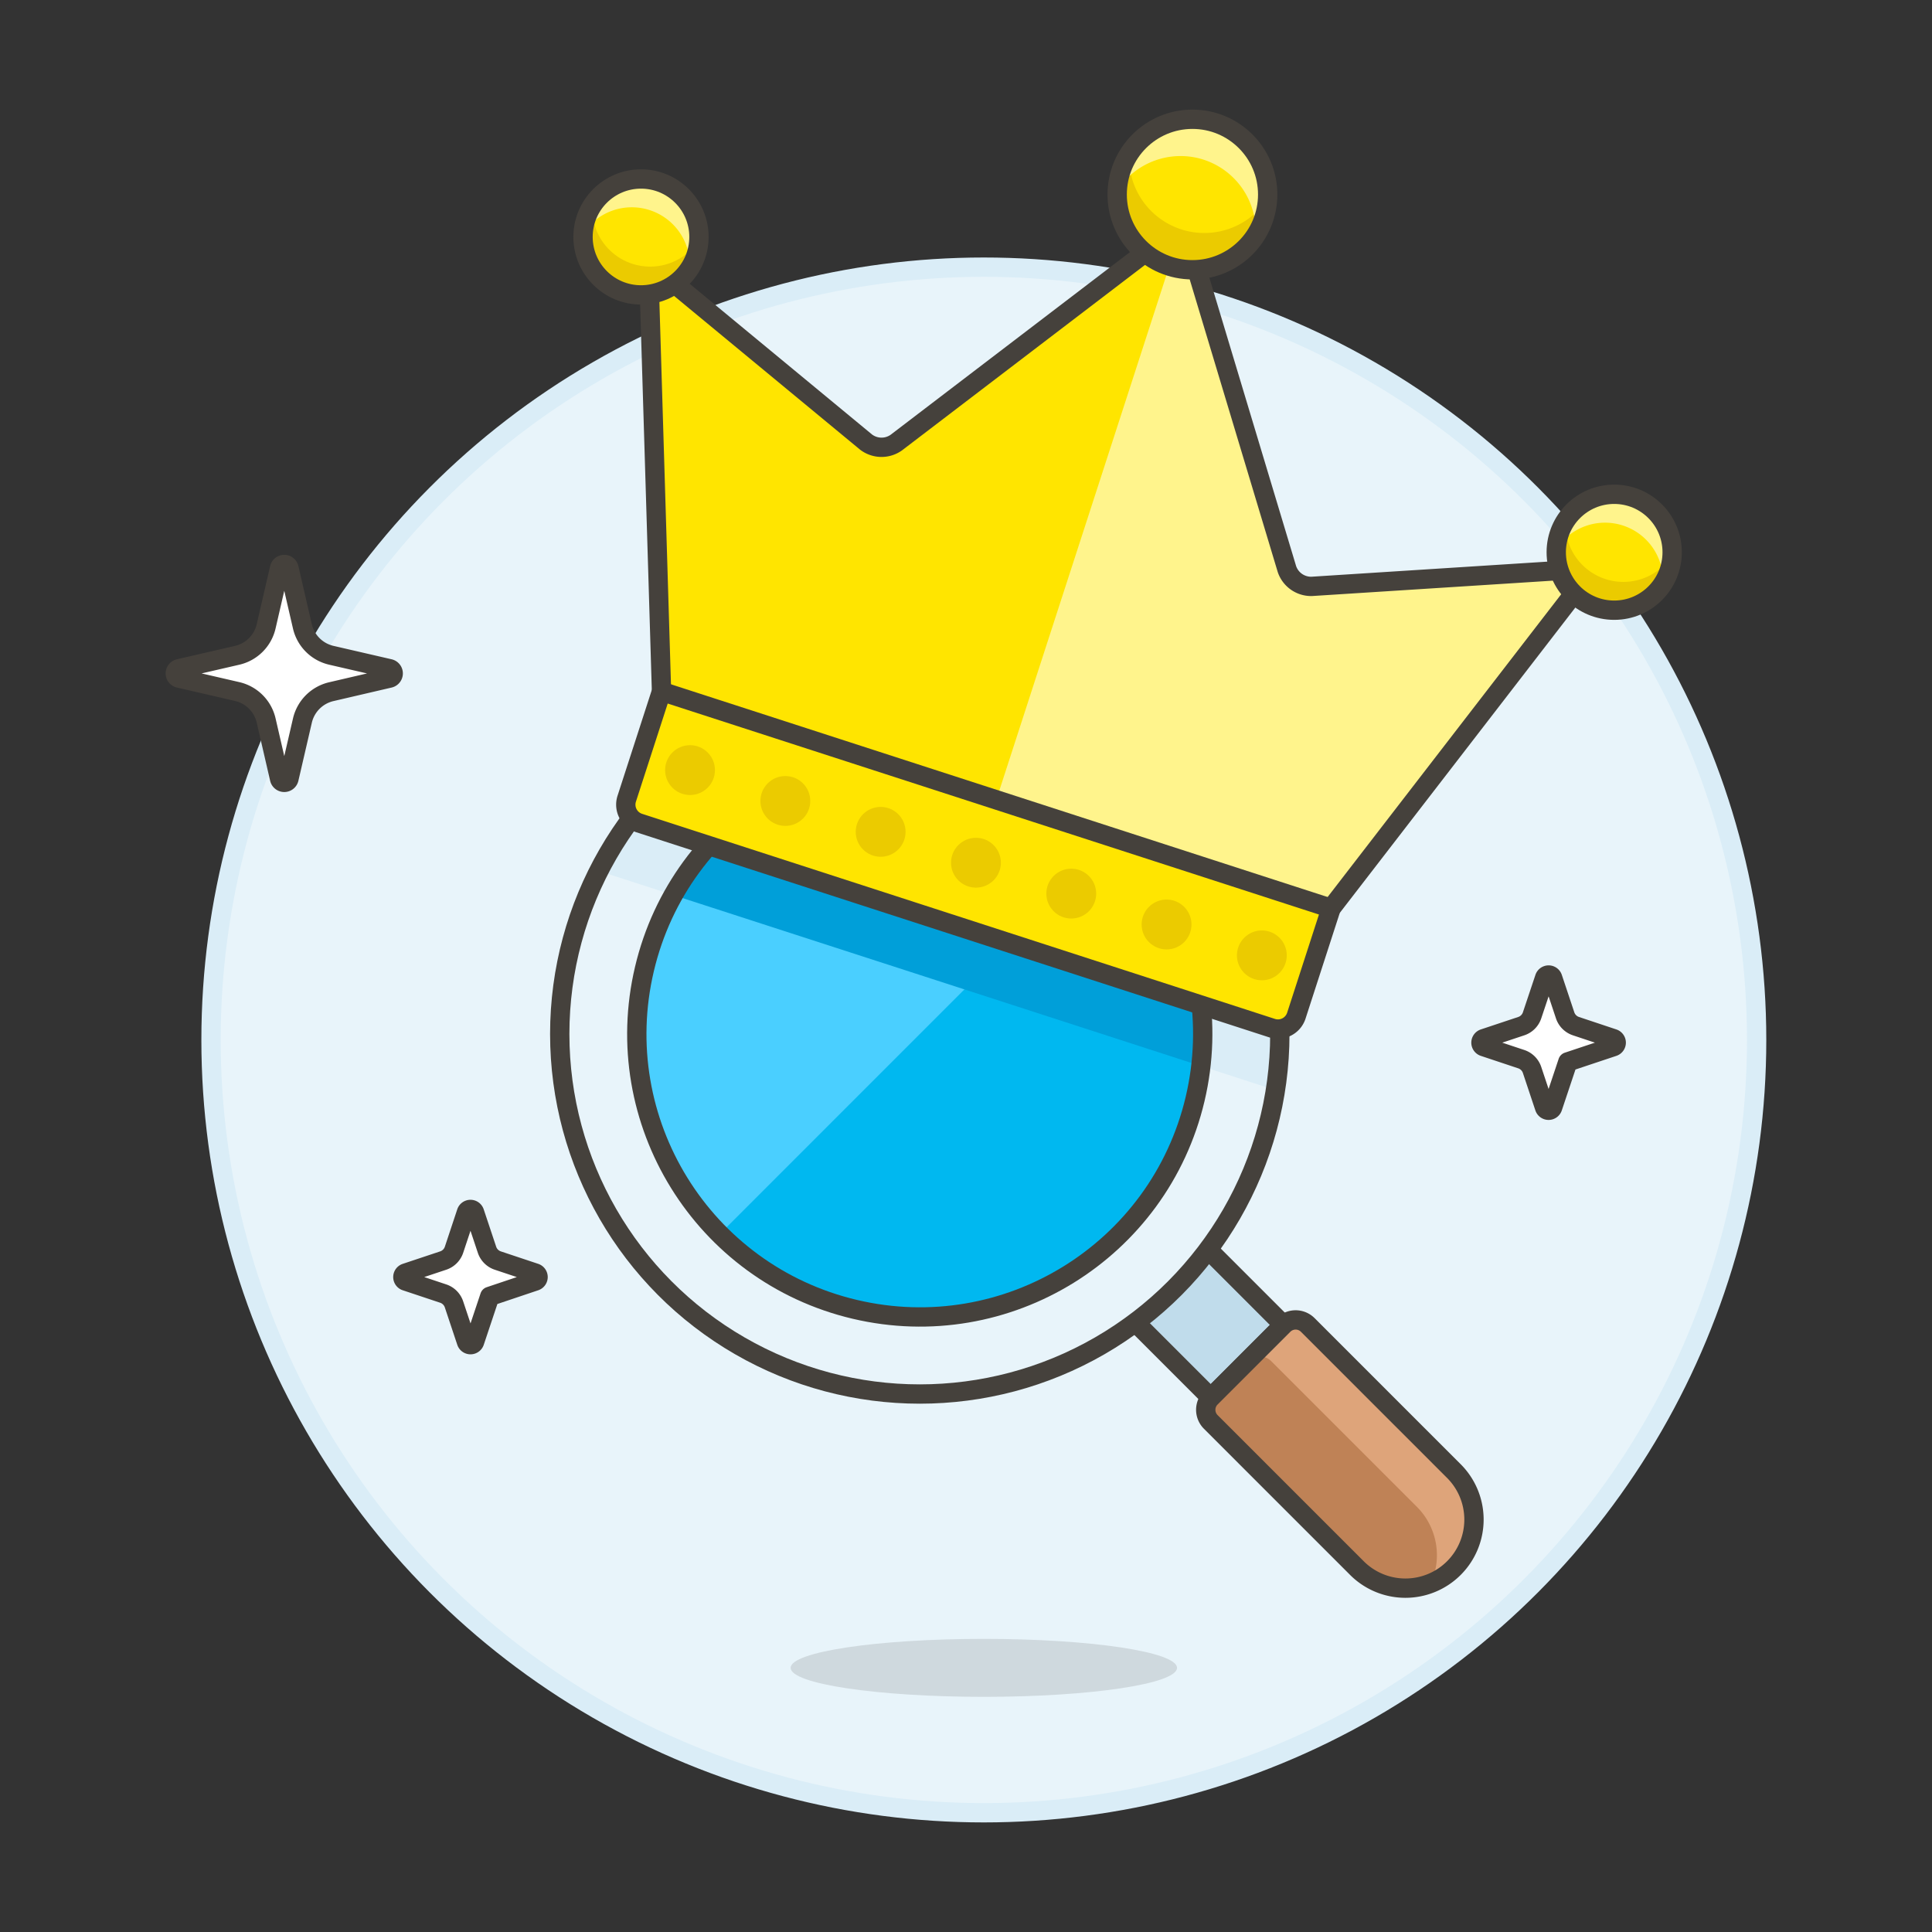 <svg xmlns="http://www.w3.org/2000/svg" viewBox="0 0 100 100"><rect x="0" y="0" width="100" height="100" fill="#333333" stroke="none"/><g class="nc-icon-wrapper"><defs/><circle class="a" cx="50.923" cy="53.828" r="40" fill="#e8f4fa" stroke="#daedf7" stroke-miterlimit="10"/><path class="b" d="M58.275 67.953l3.767-3.766 4.392 4.392-3.766 3.767z" fill="#c0dceb" stroke="#45413c" stroke-linecap="round" stroke-linejoin="round"/><path class="c" d="M75.219 76.109a3.55 3.55 0 1 1-5.02 5.02l-7.53-7.53a.887.887 0 0 1 0-1.255l3.765-3.765a.887.887 0 0 1 1.255 0z" style="" fill="#bf8256"/><circle class="d" cx="47.608" cy="53.519" r="18.636" style="" fill="#e8f4fa"/><path class="e" d="M66.244 53.519a18.639 18.639 0 0 0-35.255-8.441l35.029 11.348a18.7 18.7 0 0 0 .226-2.907z" style="" fill="#daedf7"/><circle class="f" cx="47.608" cy="53.519" r="18.636" stroke="#45413c" stroke-linecap="round" stroke-linejoin="round" fill="none"/><circle class="g" cx="47.608" cy="53.519" r="14.643" transform="rotate(-76.718 47.608 53.52)" style="" fill="#00b8f0"/><path class="h" d="M47.608 38.877a14.642 14.642 0 0 0-10.354 25l20.708-20.711a14.6 14.6 0 0 0-10.354-4.289z" style="" fill="#4acfff"/><path class="i" d="M62.25 53.519a14.644 14.644 0 0 0-27.4-7.19l27.308 8.847a14.868 14.868 0 0 0 .092-1.657z" style="" fill="#009fd9"/><circle class="f" cx="47.608" cy="53.519" r="14.643" transform="rotate(-76.718 47.608 53.52)" stroke="#45413c" stroke-linecap="round" stroke-linejoin="round" fill="none"/><path class="j" d="M74.089 81.89a3.546 3.546 0 0 0-.753-3.9l-7.53-7.53a.888.888 0 0 0-1.255 0l1.883-1.882a.887.887 0 0 1 1.255 0l7.53 7.53a3.551 3.551 0 0 1-1.13 5.781z" style="" fill="#dea47a"/><path class="f" d="M75.219 76.109a3.55 3.55 0 1 1-5.02 5.02l-7.53-7.53a.887.887 0 0 1 0-1.255l3.765-3.765a.887.887 0 0 1 1.255 0z" stroke="#45413c" stroke-linecap="round" stroke-linejoin="round" fill="none"/><ellipse class="k" cx="50.923" cy="86.328" rx="10" ry="1.5" fill="#45413c" opacity="0.15"/><g><path class="l" d="M81.8 30.29a.5.5 0 0 0-.433-.8l-13.469.861a1.322 1.322 0 0 1-1.286-.893l-5.17-17.186a.5.5 0 0 0-.782-.253L46.39 22.91a1.322 1.322 0 0 1-1.565-.03l-10.406-8.6a.5.5 0 0 0-.818.393l.639 21.11-1.8 5.557a1 1 0 0 0 .644 1.26l32.755 10.615a1 1 0 0 0 1.259-.643l1.8-5.558z" style="" fill="#ffe500"/><path class="m" d="M81.8 30.29a.5.5 0 0 0-.433-.8l-13.469.861a1.322 1.322 0 0 1-1.286-.893l-5.17-17.186a.5.5 0 0 0-.324-.331L51.569 41.4 68.9 47.014z" style="" fill="#fff48c"/><path class="f" d="M81.8 30.29a.5.5 0 0 0-.433-.8l-13.469.861a1.322 1.322 0 0 1-1.286-.893l-5.17-17.186a.5.5 0 0 0-.782-.253L46.39 22.91a1.322 1.322 0 0 1-1.565-.03l-10.406-8.6a.5.5 0 0 0-.818.393l.639 21.11-1.8 5.557a1 1 0 0 0 .644 1.26l32.755 10.615a1 1 0 0 0 1.259-.643l1.8-5.558z" stroke="#45413c" stroke-linecap="round" stroke-linejoin="round" fill="none"/><path class="f" d="M34.24 35.786l34.658 11.228" stroke="#45413c" stroke-linecap="round" stroke-linejoin="round" fill="none"/><circle class="n" cx="50.515" cy="44.654" r="1.29" style="" fill="#ebcb00"/><circle class="n" cx="45.582" cy="43.056" r="1.29" style="" fill="#ebcb00"/><circle class="n" cx="40.649" cy="41.458" r="1.29" style="" fill="#ebcb00"/><circle class="n" cx="35.716" cy="39.86" r="1.29" style="" fill="#ebcb00"/><circle class="n" cx="55.448" cy="46.253" r="1.29" style="" fill="#ebcb00"/><circle class="n" cx="60.381" cy="47.851" r="1.29" style="" fill="#ebcb00"/><circle class="n" cx="65.313" cy="49.449" r="1.29" style="" fill="#ebcb00"/><circle class="l" cx="61.72" cy="10.068" r="3.895" style="" fill="#ffe500"/><path class="n" d="M61.136 11.871a3.9 3.9 0 0 1-2.69-3.915 3.9 3.9 0 1 0 7.164 2.321 3.9 3.9 0 0 1-4.474 1.594z" style="" fill="#ebcb00"/><path class="m" d="M62.3 8.265a3.9 3.9 0 0 1 2.69 3.915 3.9 3.9 0 1 0-7.16-2.321 3.9 3.9 0 0 1 4.47-1.594z" style="" fill="#fff48c"/><circle class="f" cx="61.72" cy="10.068" r="3.895" stroke="#45413c" stroke-linecap="round" stroke-linejoin="round" fill="none"/><g><circle class="l" cx="83.551" cy="28.584" r="3" style="" fill="#ffe500"/><path class="n" d="M83.1 29.973a3 3 0 0 1-2.072-3.016 3 3 0 1 0 5.518 1.788 3 3 0 0 1-3.446 1.228z" style="" fill="#ebcb00"/><path class="m" d="M84 27.2a3 3 0 0 1 2.072 3.016 3 3 0 1 0-5.518-1.788A3 3 0 0 1 84 27.2z" style="" fill="#fff48c"/><circle class="f" cx="83.551" cy="28.584" r="3" stroke="#45413c" stroke-linecap="round" stroke-linejoin="round" fill="none"/></g><g><circle class="l" cx="33.178" cy="12.264" r="3" style="" fill="#ffe500"/><path class="n" d="M32.728 13.653a3 3 0 0 0 3.447-1.228 3 3 0 1 1-5.851-1.085 2.964 2.964 0 0 1 .333-.7 3 3 0 0 0 2.071 3.013z" style="" fill="#ebcb00"/><path class="m" d="M33.628 10.876a3 3 0 0 0-3.446 1.224 3 3 0 1 1 5.851 1.086 3.042 3.042 0 0 1-.333.7 3 3 0 0 0-2.072-3.01z" style="" fill="#fff48c"/><circle class="f" cx="33.178" cy="12.264" r="3" stroke="#45413c" stroke-linecap="round" stroke-linejoin="round" fill="none"/></g></g><path class="o" d="M15.652 37.3a2 2 0 0 1 1.5-1.5l3.008-.7a.251.251 0 0 0 0-.488l-3.009-.694a2 2 0 0 1-1.5-1.5l-.694-3.006a.25.25 0 0 0-.487 0l-.694 3.006a2 2 0 0 1-1.5 1.5l-3.007.694a.25.25 0 0 0 0 .488l3.007.694a2 2 0 0 1 1.5 1.5l.694 3.008a.25.25 0 0 0 .487 0z" stroke="#45413c" stroke-linecap="round" stroke-linejoin="round" fill="#fff"/><path class="o" d="M81.151 54.962l2.354-.785a.221.221 0 0 0 0-.419l-1.935-.645a.886.886 0 0 1-.559-.559l-.645-1.934a.22.22 0 0 0-.419 0l-.647 1.934a.884.884 0 0 1-.559.559l-1.936.645a.221.221 0 0 0 0 .419l1.936.645a.885.885 0 0 1 .559.56l.645 1.935a.221.221 0 0 0 .419 0z" stroke="#45413c" stroke-linecap="round" stroke-linejoin="round" fill="#fff"/><path class="o" d="M25.349 67.1l2.351-.79a.221.221 0 0 0 0-.419l-1.934-.645a.884.884 0 0 1-.559-.559l-.645-1.934a.221.221 0 0 0-.42 0l-.642 1.934a.885.885 0 0 1-.56.559l-1.935.645a.22.22 0 0 0 0 .419l1.935.645a.885.885 0 0 1 .559.56l.645 1.935a.222.222 0 0 0 .42 0z" stroke="#45413c" stroke-linecap="round" stroke-linejoin="round" fill="#fff"/></g></svg>